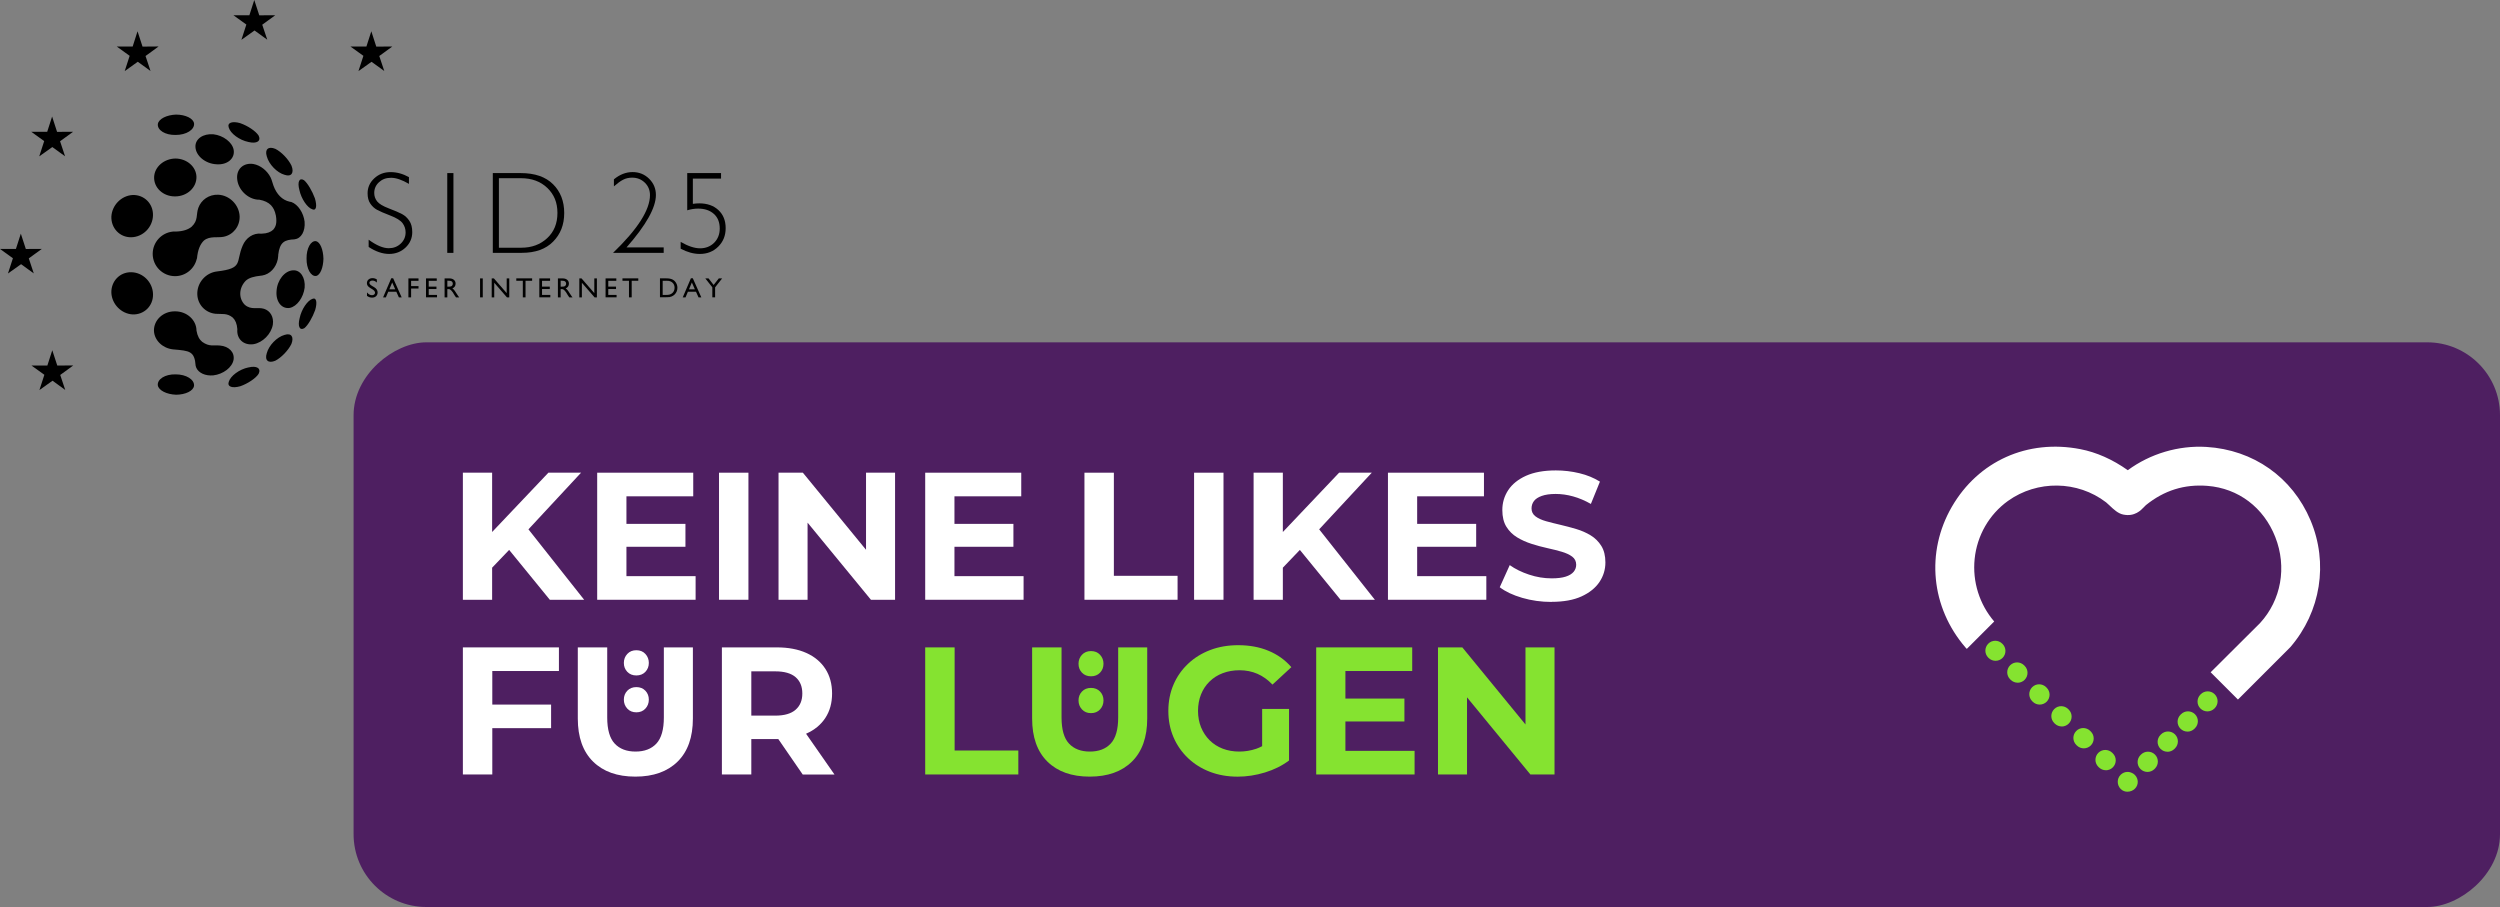 <?xml version="1.0" encoding="UTF-8"?>
<svg xmlns="http://www.w3.org/2000/svg" xmlns:xlink="http://www.w3.org/1999/xlink" id="Ebene_2" data-name="Ebene 2" viewBox="0 0 590.6 214.27">
  <rect x="0" y="0" width="590.6" height="214.27" fill="#808080" stroke="none"/>
  <defs>
    <style>
      .cls-1 {
        fill: #fff;
      }

      .cls-2 {
        fill: #85e330;
      }

      .cls-3 {
        clip-rule: evenodd;
        fill: none;
      }

      .cls-4 {
        fill: #4e1f61;
      }

      .cls-5 {
        clip-path: url(#clippath);
      }
    </style>
    <clipPath id="clippath">
      <path class="cls-3" d="M73.81,70.6c.95-.4,1.18.83.64,2.66-.6,1.7-1.7,3.6-2.54,4.26-1.08.65-1.64-.36-1.12-2.37.43-2.09,1.85-4.16,3.02-4.55M69.23,63.86c-1.95.09-3.75,2.29-3.9,4.9-.21,2.53,1.24,4.29,3.13,3.98,1.71-.35,3.22-2.46,3.51-4.78.2-2.35-.97-4.21-2.73-4.1M71.81,42.56c-1.07-.65-1.61.35-1.08,2.34.45,2.09,1.87,4.16,3.04,4.54.95.43,1.17-.77.62-2.59-.62-1.7-1.72-3.59-2.58-4.29M58.68,86.8c-2.16.45-4.24,2.02-4.64,3.41-.4,1.17.86,1.57,2.74,1.03,1.73-.6,3.66-1.87,4.32-2.93.63-1.27-.41-2-2.42-1.5M71.96,52.37c-.26-2.12-1.57-4.07-3.11-4.64,0,0,0,0,0-.01-.02,0-.04,0-.07-.01-.11-.04-.31-.07-.31-.05-1.82-.39-3.13-1.78-3.87-3.81-.27-.7-.34-1.25-.68-1.95-.8-1.58-2.38-2.86-4.08-3.16-2.31-.35-4.04,1.2-3.81,3.54.2,2.47,2.41,4.68,4.85,4.89.11,0,.23,0,.35,0,1.27.22,2.15.67,2.78,1.3.57.63.92,1.27,1.17,2.48.29,1.8-.04,2.63-.64,3.32-.57.54-1.42.89-2.69.93-.05,0-.09-.02-.13,0-1.91-.2-3.64.99-4.4,2.84-1.68,3.92.25,5.34-6.02,6.08h0s0,0,0,0c-2.69.3-4.77,2.66-4.69,5.39.07,2.49,1.95,4.4,4.34,4.62h0c1.53.12,2.68-.22,4.04.9.59.57.99,1.43,1.08,2.73-.22,2.34,1.52,3.89,3.83,3.55,2.17-.38,4.18-2.41,4.56-4.63.26-1.81-.61-3.26-2.09-3.73-1.51-.47-3.02.38-4.55-.96-1.48-1.5-1.42-3.99.26-5.69.78-.7,1.94-.99,3.52-1.17.11-.01.22-.02.33-.04,0,0,0,0,0,0,1.82-.29,3.29-1.85,3.7-3.87h0c.05-.25.08-.53.1-.79,0-.07,0-.16,0-.23.36-3.04,1.52-3.57,3.9-3.66t-.02-.02c1.56-.15,2.54-1.93,2.35-4.13ZM50.39,31.72c-2.4-.19-4.31,1.09-4.22,2.99.08,2.08,2.32,3.96,4.96,4.1,2.58.2,4.39-1.36,4.08-3.37-.31-1.83-2.46-3.45-4.81-3.72M41.49,88.44c-2.5-.06-4.36,1.15-4.21,2.58.19,1.21,2.09,2.15,4.31,2.23,2.22-.01,4.12-.91,4.25-2.13.11-1.44-1.83-2.69-4.35-2.68M30.98,64.31c-2.71-.04-4.78,2.18-4.67,4.9.14,2.66,2.35,4.91,5,5.07,2.71.11,4.9-1.99,4.84-4.76-.04-2.83-2.38-5.18-5.17-5.21M31.31,46.07c-2.64.15-4.85,2.4-5,5.08-.1,2.72,1.96,4.94,4.67,4.9,2.79-.03,5.12-2.38,5.16-5.21.06-2.77-2.13-4.88-4.84-4.77M56.78,29.1c-1.88-.54-3.15-.14-2.74,1.03.4,1.39,2.48,2.96,4.64,3.41,2.01.5,3.05-.24,2.42-1.5-.66-1.06-2.58-2.33-4.32-2.93M74.64,56.97c-1.21-.15-2.26,1.69-2.22,4.12-.03,2.4,1.03,4.26,2.24,4.1.99-.15,1.71-1.98,1.75-4.08-.05-2.14-.78-3.96-1.77-4.13M67.22,79.12c-1.79.49-3.72,2.47-4.2,4.33-.55,1.7.39,2.45,2.01,1.77,1.42-.72,3.08-2.45,3.81-3.96.65-1.65,0-2.68-1.62-2.14M65.06,35.17c-1.62-.68-2.57.07-2.03,1.78.5,1.88,2.42,3.86,4.21,4.35,1.62.55,2.29-.48,1.62-2.17-.72-1.52-2.38-3.25-3.8-3.96M51.99,81.63c-1.61-.15-2.51.33-4.21-.86-.65-.53-1.15-1.37-1.36-2.67-.02-2.5-2.26-4.56-5.07-4.55-2.84-.03-5.05,2.08-4.98,4.62.11,2.27,2.07,4.11,4.52,4.37h0c3.92.33,5.08.4,5.33,3.87,0,0,.11.4.15.47.55,1.23,2.13,1.96,4,1.8,2.36-.27,4.49-1.88,4.81-3.7.28-1.77-1.11-3.17-3.2-3.35M41.33,54.69c-.1,0-.19,0-.29,0-.08,0-.15,0-.22,0t.02.02c-2.68.26-4.76,2.51-4.77,5.25,0,2.91,2.36,5.27,5.27,5.28,2.54,0,4.65-1.79,5.16-4.17t.03.04c.18-2.13.79-3.46,1.64-4.28,1.38-1.15,3.28-.6,4.68-.9,2.24-.46,3.84-2.46,3.76-4.85-.13-2.7-2.38-4.96-5.08-5.08-2.16-.08-4,1.21-4.68,3.11-.58,1.61.04,2.92-1.59,4.46-.8.65-1.97,1.08-3.68,1.13-.08,0-.16,0-.25,0M41.43,37.45c-2.68.05-4.92,1.96-5.02,4.36-.1,2.53,2.12,4.62,4.96,4.59,2.84,0,5.1-2.1,5.04-4.64-.07-2.41-2.3-4.3-4.98-4.31M41.6,27.07c-2.22.08-4.12,1.01-4.31,2.23-.16,1.43,1.71,2.64,4.21,2.58,2.52.01,4.46-1.25,4.35-2.68-.13-1.22-2.03-2.12-4.25-2.13"></path>
    </clipPath>
  </defs>
  <g id="Logo_und_Grafik_DESKTOP_Kopie" data-name="Logo und Grafik DESKTOP Kopie">
    <g>
      <rect class="cls-4" x="270.36" y="-105.96" width="133.4" height="507.07" rx="17.21" ry="17.21" transform="translate(189.49 484.63) rotate(-90)"></rect>
      <polygon class="cls-1" points="129.89 141.69 138 141.69 124.84 125.05 137.27 111.67 129.55 111.67 116.26 125.68 116.26 111.67 109.35 111.67 109.35 141.69 116.26 141.69 116.26 134.11 120.28 129.91 129.89 141.69"></polygon>
      <polygon class="cls-1" points="147.99 136.11 147.99 129.17 161.93 129.17 161.93 123.76 147.99 123.76 147.99 117.25 163.77 117.25 163.77 111.67 141.08 111.67 141.08 141.69 164.33 141.69 164.33 136.11 147.99 136.11"></polygon>
      <path class="cls-1" d="M169.86,141.69v-30.02h6.95v30.02h-6.95Z"></path>
      <polygon class="cls-1" points="204.59 111.67 204.59 129.88 189.67 111.67 183.92 111.67 183.92 141.69 190.78 141.69 190.78 123.47 205.75 141.69 211.45 141.69 211.45 111.67 204.59 111.67"></polygon>
      <polygon class="cls-1" points="225.48 136.11 225.48 129.17 239.41 129.17 239.41 123.76 225.48 123.76 225.48 117.25 241.26 117.25 241.26 111.67 218.57 111.67 218.57 141.69 241.81 141.69 241.81 136.11 225.48 136.11"></polygon>
      <path class="cls-1" d="M256.19,141.69v-30.02h6.95v24.36h15.05v5.66h-22Z"></path>
      <path class="cls-1" d="M282.09,141.69v-30.02h6.95v30.02h-6.95Z"></path>
      <polygon class="cls-1" points="316.69 141.69 324.8 141.69 311.64 125.05 324.07 111.67 316.35 111.67 303.06 125.68 303.06 111.67 296.15 111.67 296.15 141.69 303.06 141.69 303.06 134.11 307.08 129.91 316.69 141.69"></polygon>
      <polygon class="cls-1" points="334.79 136.11 334.79 129.17 348.73 129.17 348.73 123.76 334.79 123.76 334.79 117.25 350.57 117.25 350.57 111.67 327.89 111.67 327.89 141.69 351.13 141.69 351.13 136.11 334.79 136.11"></polygon>
      <path class="cls-1" d="M366.52,142.2c-2.4,0-4.7-.32-6.9-.96-2.2-.64-3.97-1.48-5.32-2.51l2.36-5.23c1.29.92,2.81,1.67,4.57,2.25,1.76.59,3.54.88,5.34.88,1.37,0,2.48-.14,3.32-.41.84-.27,1.46-.65,1.87-1.14.4-.49.6-1.04.6-1.67,0-.8-.32-1.44-.94-1.91-.63-.47-1.46-.86-2.49-1.16-1.03-.3-2.17-.59-3.41-.86-1.24-.27-2.49-.61-3.73-1.01-1.24-.4-2.38-.91-3.41-1.54-1.03-.63-1.87-1.46-2.51-2.49-.64-1.03-.96-2.34-.96-3.95,0-1.71.46-3.28,1.39-4.7.93-1.41,2.33-2.54,4.2-3.39,1.87-.84,4.22-1.27,7.05-1.27,1.89,0,3.74.22,5.57.66,1.83.44,3.44,1.11,4.85,1.99l-2.14,5.27c-1.4-.8-2.8-1.39-4.2-1.78-1.4-.39-2.77-.58-4.12-.58s-2.44.16-3.3.47c-.86.31-1.47.72-1.84,1.22-.37.5-.56,1.08-.56,1.74,0,.77.31,1.39.94,1.87.63.47,1.46.85,2.49,1.14,1.03.29,2.17.57,3.41.86,1.24.29,2.49.62,3.73.99,1.24.37,2.38.87,3.41,1.5,1.03.63,1.87,1.46,2.51,2.49.64,1.03.96,2.33.96,3.9,0,1.69-.47,3.23-1.41,4.63-.94,1.4-2.35,2.53-4.22,3.39-1.87.86-4.24,1.29-7.1,1.29Z"></path>
      <polygon class="cls-1" points="132.04 158.52 132.04 152.94 109.35 152.94 109.35 182.96 116.3 182.96 116.3 172.02 130.19 172.02 130.19 166.45 116.3 166.45 116.3 158.52 132.04 158.52"></polygon>
      <path class="cls-1" d="M150.09,183.47c-4.26,0-7.59-1.19-9.99-3.56-2.4-2.37-3.6-5.76-3.6-10.16v-16.81h6.95v16.55c0,2.86.59,4.92,1.76,6.17,1.17,1.26,2.82,1.89,4.93,1.89s3.76-.63,4.93-1.89c1.17-1.26,1.76-3.32,1.76-6.17v-16.55h6.86v16.81c0,4.4-1.2,7.79-3.6,10.16-2.4,2.37-5.73,3.56-9.99,3.56Z"></path>
      <path class="cls-1" d="M197.13,182.96l-6.71-9.63s.04-.01.06-.02c1.94-.86,3.44-2.09,4.5-3.71,1.06-1.61,1.59-3.54,1.59-5.77s-.53-4.2-1.59-5.83c-1.06-1.63-2.56-2.88-4.5-3.75-1.94-.87-4.26-1.31-6.95-1.31h-12.99v30.02h6.95v-8.36h6.05c.11,0,.21-.01.32-.01l5.77,8.38h7.5ZM187.95,159.97c1.06.92,1.59,2.2,1.59,3.86s-.53,2.91-1.59,3.84c-1.06.93-2.66,1.39-4.8,1.39h-5.66v-10.46h5.66c2.14,0,3.74.46,4.8,1.37Z"></path>
      <path class="cls-2" d="M218.57,182.96v-30.02h6.95v24.36h15.05v5.66h-22Z"></path>
      <path class="cls-2" d="M257.42,183.47c-4.26,0-7.59-1.19-9.99-3.56-2.4-2.37-3.6-5.76-3.6-10.16v-16.81h6.95v16.55c0,2.86.59,4.92,1.76,6.17,1.17,1.26,2.82,1.89,4.93,1.89s3.76-.63,4.93-1.89c1.17-1.26,1.76-3.32,1.76-6.17v-16.55h6.86v16.81c0,4.4-1.2,7.79-3.6,10.16-2.4,2.37-5.73,3.56-9.99,3.56Z"></path>
      <path class="cls-2" d="M298.16,176.28c-.46.24-.92.45-1.39.61-1.3.44-2.64.66-4.01.66s-2.74-.23-3.92-.69c-1.19-.46-2.22-1.12-3.09-1.99-.87-.87-1.54-1.89-2.02-3.07-.47-1.17-.71-2.46-.71-3.86s.24-2.73.71-3.9c.47-1.17,1.14-2.19,2.02-3.04.87-.86,1.91-1.52,3.11-1.97,1.2-.46,2.53-.69,3.99-.69s2.92.28,4.2.84c1.29.56,2.47,1.41,3.56,2.55l4.46-4.12c-1.46-1.69-3.25-2.97-5.38-3.86-2.13-.89-4.52-1.33-7.18-1.33-2.4,0-4.6.38-6.6,1.14-2,.76-3.75,1.84-5.23,3.24-1.49,1.4-2.64,3.04-3.45,4.93-.81,1.89-1.22,3.96-1.22,6.22s.41,4.33,1.22,6.22c.81,1.89,1.96,3.53,3.43,4.93,1.47,1.4,3.2,2.48,5.19,3.24,1.99.76,4.17,1.14,6.54,1.14,2.14,0,4.29-.33,6.45-.99,2.16-.66,4.05-1.6,5.68-2.83v-12.18h-6.35v8.8Z"></path>
      <polygon class="cls-2" points="317.84 177.38 317.84 170.44 331.78 170.44 331.78 165.03 317.84 165.03 317.84 158.52 333.62 158.52 333.62 152.94 310.94 152.94 310.94 182.96 334.18 182.96 334.18 177.38 317.84 177.38"></polygon>
      <polygon class="cls-2" points="360.38 152.94 360.38 171.15 345.46 152.94 339.71 152.94 339.71 182.96 346.57 182.96 346.57 164.74 361.54 182.96 367.24 182.96 367.24 152.94 360.38 152.94"></polygon>
      <path class="cls-1" d="M153.28,165.28c0,.83-.27,1.54-.81,2.12-.54.59-1.26.88-2.14.88s-1.6-.29-2.14-.88c-.54-.59-.81-1.29-.81-2.12,0-.83.27-1.53.81-2.1s1.26-.86,2.14-.86,1.6.29,2.14.86.81,1.27.81,2.1ZM153.28,156.61c0,.83-.27,1.53-.81,2.1s-1.26.86-2.14.86-1.6-.29-2.14-.86-.81-1.27-.81-2.1c0-.83.27-1.54.81-2.12.54-.59,1.26-.88,2.14-.88s1.6.29,2.14.88c.54.59.81,1.29.81,2.12Z"></path>
      <path class="cls-2" d="M260.69,165.47c0,.83-.27,1.54-.81,2.12-.54.59-1.26.88-2.14.88s-1.6-.29-2.14-.88c-.54-.59-.81-1.29-.81-2.12,0-.83.27-1.53.81-2.1s1.26-.86,2.14-.86,1.6.29,2.14.86c.54.57.81,1.27.81,2.1ZM260.69,156.81c0,.83-.27,1.53-.81,2.1s-1.26.86-2.14.86-1.6-.29-2.14-.86-.81-1.27-.81-2.1c0-.83.27-1.54.81-2.12.54-.59,1.26-.88,2.14-.88s1.6.29,2.14.88c.54.59.81,1.29.81,2.12Z"></path>
      <path class="cls-1" d="M522.23,158.83l11.68-11.63c5-5.45,6.39-13.22,3.61-20.31-2.74-7.01-8.74-11.54-16.05-12.11-5.44-.42-10.19,1.06-14.52,4.55-.17.14-.31.3-.45.45-.72.76-2.21,2.34-4.9,1.78-1.25-.25-2.27-1.22-3.34-2.24-.27-.26-.52-.5-.72-.65-6.73-5.16-16.26-5.29-23.18-.33-4.44,3.19-7.31,8.18-7.87,13.69-.55,5.39,1.14,10.73,4.62,14.79l-6.47,6.47-.17-.17-.14-.15c-8.17-9.48-9.43-22.53-3.22-33.26,6.26-10.8,17.87-16.01,30.32-13.61,3.84.74,7.62,2.42,11.24,4.98,5.32-3.91,11.98-5.89,18.56-5.5,11.11.67,20.3,7.15,24.6,17.32,4.27,10.12,2.45,21.61-4.76,29.98l-12.38,12.38-6.45-6.45Z"></path>
      <path class="cls-2" d="M471.43,156.11c-.59,0-1.18-.22-1.64-.67l-.07-.07c-.92-.9-.93-2.38-.02-3.3.9-.92,2.38-.93,3.3-.02l.07.07c.92.9.93,2.38.02,3.3-.46.46-1.06.69-1.66.69Z"></path>
      <path class="cls-2" d="M497.49,181.96c-.6,0-1.19-.23-1.65-.68l-.13-.13c-.91-.91-.91-2.38,0-3.3.91-.91,2.38-.91,3.3,0l.13.13c.91.91.91,2.38,0,3.3-.46.46-1.05.69-1.65.69ZM492.28,176.79c-.59,0-1.18-.22-1.64-.67l-.13-.13c-.92-.9-.93-2.38-.02-3.3.9-.92,2.38-.93,3.3-.02l.13.13c.92.9.93,2.38.02,3.3-.46.46-1.06.69-1.66.69ZM487.07,171.62c-.6,0-1.19-.23-1.65-.68l-.13-.13c-.91-.91-.91-2.38,0-3.3.91-.91,2.38-.91,3.3,0l.13.13c.91.91.91,2.38,0,3.3-.46.46-1.05.69-1.65.69ZM481.86,166.45c-.59,0-1.19-.22-1.64-.67l-.13-.13c-.92-.91-.92-2.38-.02-3.3.9-.92,2.38-.92,3.3-.02l.13.13c.92.91.92,2.38.02,3.3-.46.46-1.06.69-1.66.69ZM476.65,161.28c-.6,0-1.19-.23-1.65-.68l-.13-.13c-.91-.91-.91-2.38,0-3.3.91-.91,2.38-.91,3.3,0l.13.13c.91.91.91,2.38,0,3.3-.46.46-1.05.69-1.65.69Z"></path>
      <path class="cls-2" d="M502.61,187.04c-.59,0-1.17-.21-1.61-.65-.91-.91-.95-2.42-.04-3.33.68-.69,1.67-.88,2.51-.54.32.11.61.29.86.54.91.91.94,2.36.02,3.26-.47.47-1.11.71-1.74.71Z"></path>
      <path class="cls-2" d="M507.32,182.36c-.59,0-1.18-.22-1.64-.67-.92-.91-.92-2.38-.02-3.3l.12-.12c.91-.92,2.38-.92,3.3-.02.92.91.92,2.38.02,3.3l-.12.12c-.46.46-1.06.69-1.66.69ZM512.04,177.59c-.6,0-1.19-.23-1.64-.68-.91-.91-.92-2.38,0-3.3l.12-.12c.91-.91,2.38-.91,3.3,0,.91.91.92,2.38,0,3.3l-.12.12c-.46.46-1.05.69-1.65.69ZM516.76,172.83c-.6,0-1.19-.23-1.64-.68-.91-.91-.92-2.38,0-3.3l.12-.12c.91-.91,2.38-.91,3.3,0,.91.91.92,2.38,0,3.3l-.12.12c-.46.46-1.05.69-1.65.69Z"></path>
      <path class="cls-2" d="M521.48,168.06c-.59,0-1.18-.22-1.64-.67-.92-.9-.93-2.38-.02-3.3l.07-.07c.9-.92,2.38-.93,3.3-.02.92.9.93,2.38.02,3.3l-.07.07c-.46.46-1.06.69-1.66.69Z"></path>
    </g>
    <g>
      <g class="cls-5">
        <polygon points="-7.32 73.73 61.99 107.16 92.38 41.47 23.07 8.05 -7.32 73.73"></polygon>
      </g>
      <polygon points="60.07 0 61.25 3.62 65.03 3.6 61.95 5.84 63.14 9.38 60.13 7.2 57.03 9.41 58.2 5.8 55.15 3.61 58.91 3.61 60.07 0"></polygon>
      <polygon points="12.31 27.53 13.48 31.15 17.27 31.13 14.19 33.37 15.37 36.92 12.36 34.74 9.27 36.94 10.44 33.33 7.39 31.14 11.15 31.14 12.31 27.53"></polygon>
      <polygon points="4.92 55.2 6.1 58.82 9.88 58.8 6.8 61.04 7.98 64.59 4.98 62.41 1.88 64.61 3.05 61.01 0 58.81 3.76 58.81 4.92 55.2"></polygon>
      <polygon points="12.35 82.74 13.53 86.36 17.31 86.33 14.23 88.58 15.41 92.12 12.41 89.94 9.31 92.15 10.48 88.54 7.43 86.35 11.19 86.35 12.35 82.74"></polygon>
      <polygon points="87.72 7.39 88.89 11.01 92.68 10.99 89.6 13.23 90.78 16.77 87.77 14.6 84.68 16.8 85.85 13.19 82.8 11 86.56 11 87.72 7.39"></polygon>
      <polygon points="32.49 7.39 33.67 11.01 37.46 10.98 34.38 13.23 35.56 16.77 32.55 14.59 29.46 16.8 30.63 13.19 27.58 10.99 31.34 11 32.49 7.39"></polygon>
      <g>
        <path d="M96.61,41.83v1.61c-1.64-.96-3.04-1.44-4.22-1.44s-2.08.34-2.84,1.03c-.76.69-1.14,1.54-1.14,2.56,0,.73.22,1.38.67,1.97.45.58,1.39,1.15,2.82,1.69s2.47.99,3.13,1.35c.66.36,1.21.88,1.67,1.56.46.68.69,1.57.69,2.66,0,1.45-.53,2.67-1.59,3.67-1.06,1-2.36,1.5-3.88,1.5s-3.17-.55-4.83-1.65v-1.71c1.83,1.34,3.41,2.01,4.75,2.01,1.11,0,2.06-.36,2.83-1.09s1.15-1.61,1.15-2.66c0-.8-.24-1.52-.72-2.17-.48-.64-1.44-1.24-2.9-1.8s-2.5-1.01-3.12-1.35c-.63-.34-1.16-.83-1.59-1.46-.44-.63-.65-1.45-.65-2.45,0-1.38.53-2.56,1.59-3.54s2.34-1.46,3.83-1.46,2.92.4,4.36,1.19Z"></path>
        <path d="M107.12,40.89v18.85h-1.46v-18.85h1.46Z"></path>
        <path d="M116.41,40.89h6.6c3.34,0,5.88.88,7.64,2.63,1.76,1.75,2.64,4.02,2.64,6.8s-.87,4.98-2.61,6.75c-1.74,1.78-4.21,2.66-7.41,2.66h-6.85v-18.85ZM117.86,42.1v16.42h5.31c2.44,0,4.47-.75,6.09-2.25,1.62-1.5,2.43-3.48,2.43-5.96s-.8-4.39-2.4-5.92c-1.6-1.53-3.67-2.29-6.22-2.29h-5.22Z"></path>
        <path d="M145.03,44.02v-1.66c1.39-1.14,2.86-1.71,4.4-1.71s2.84.52,3.91,1.57c1.07,1.05,1.61,2.33,1.61,3.84,0,2.99-2.31,7.12-6.93,12.38h8.77v1.3h-11.97c5.82-5.6,8.73-10.15,8.73-13.65,0-1.16-.4-2.14-1.21-2.93s-1.81-1.19-3.01-1.19c-.79,0-1.5.16-2.13.49-.63.32-1.35.85-2.16,1.56Z"></path>
        <path d="M170.34,40.89v1.31h-6.66v5.96c.51-.08,1.02-.12,1.51-.12,1.88,0,3.39.53,4.53,1.59,1.14,1.06,1.71,2.48,1.71,4.26s-.58,3.2-1.74,4.36-2.61,1.74-4.36,1.74c-1.46,0-2.97-.41-4.53-1.24v-1.61c1.75,1.02,3.28,1.52,4.59,1.52s2.46-.44,3.33-1.32c.87-.88,1.31-2,1.31-3.35,0-1.47-.46-2.63-1.39-3.46s-2.16-1.25-3.7-1.25c-.84,0-1.7.13-2.59.4v-8.8h7.99Z"></path>
      </g>
      <g>
        <path d="M88.01,68.37l-.49-.3c-.31-.19-.52-.37-.65-.55-.13-.18-.19-.39-.19-.62,0-.35.12-.64.37-.86s.56-.33.95-.33.72.1,1.03.31v.73c-.32-.31-.67-.47-1.04-.47-.21,0-.38.05-.52.15s-.2.22-.2.37c0,.13.05.26.15.38.1.12.26.24.48.37l.49.29c.55.33.82.74.82,1.25,0,.36-.12.65-.36.88-.24.22-.55.34-.94.34-.44,0-.85-.14-1.21-.41v-.82c.35.44.75.66,1.2.66.2,0,.37-.06.5-.17.13-.11.2-.25.2-.42,0-.27-.2-.53-.59-.78Z"></path>
        <path d="M92.43,65.74h.45l2.01,4.51h-.66l-.6-1.33h-1.91l-.56,1.33h-.66l1.93-4.51ZM93.37,68.35l-.72-1.62-.67,1.62h1.39Z"></path>
        <path d="M96.48,65.77h2.39v.57h-1.75v1.25h1.75v.57h-1.75v2.09h-.64v-4.48Z"></path>
        <path d="M100.64,65.77h2.54v.57h-1.9v1.37h1.83v.57h-1.83v1.39h1.96v.57h-2.6v-4.48Z"></path>
        <path d="M105.03,70.25v-4.48h1.12c.45,0,.81.11,1.08.34s.4.53.4.91c0,.26-.07.49-.2.68-.13.19-.32.33-.56.43.14.09.28.22.42.39.14.16.33.45.58.85.16.25.28.45.38.57l.24.32h-.76l-.2-.3s-.02-.03-.04-.05l-.12-.18-.2-.33-.21-.35c-.13-.18-.25-.33-.36-.44-.11-.11-.21-.19-.3-.24-.09-.05-.24-.07-.45-.07h-.17v1.95h-.64ZM105.87,66.31h-.19v1.41h.24c.33,0,.55-.03.67-.08s.21-.14.28-.25.1-.24.1-.38-.04-.27-.11-.38c-.07-.11-.18-.2-.32-.24-.14-.05-.36-.07-.68-.07Z"></path>
        <path d="M113.41,65.77h.64v4.48h-.64v-4.48Z"></path>
        <path d="M119.7,65.77h.61v4.48h-.55l-3-3.45v3.45h-.6v-4.48h.52l3.02,3.48v-3.48Z"></path>
        <path d="M121.97,65.76h3.74v.57h-1.56v3.92h-.64v-3.92h-1.54v-.57Z"></path>
        <path d="M127.41,65.77h2.54v.57h-1.9v1.37h1.83v.57h-1.83v1.39h1.96v.57h-2.6v-4.48Z"></path>
        <path d="M131.8,70.25v-4.48h1.12c.45,0,.81.11,1.08.34s.4.53.4.91c0,.26-.07.49-.2.68-.13.19-.32.33-.56.43.14.09.28.22.42.39.14.16.33.45.58.85.16.25.28.45.38.57l.24.32h-.76l-.2-.3s-.02-.03-.04-.05l-.12-.18-.2-.33-.21-.35c-.13-.18-.25-.33-.36-.44-.11-.11-.21-.19-.3-.24-.09-.05-.24-.07-.45-.07h-.17v1.95h-.64ZM132.64,66.31h-.19v1.41h.24c.33,0,.55-.03.67-.08s.21-.14.28-.25.1-.24.1-.38-.04-.27-.11-.38c-.07-.11-.18-.2-.32-.24-.14-.05-.36-.07-.68-.07Z"></path>
        <path d="M140.4,65.77h.61v4.48h-.55l-3-3.45v3.45h-.6v-4.48h.52l3.02,3.48v-3.48Z"></path>
        <path d="M143.06,65.77h2.54v.57h-1.9v1.37h1.83v.57h-1.83v1.39h1.96v.57h-2.6v-4.48Z"></path>
        <path d="M147.05,65.76h3.74v.57h-1.56v3.92h-.64v-3.92h-1.54v-.57Z"></path>
        <path d="M155.91,70.24v-4.48h1.51c.61,0,1.09.09,1.45.27s.64.45.85.81c.21.35.31.74.31,1.16,0,.3-.06.59-.17.86-.12.27-.28.51-.49.72-.22.21-.47.37-.76.48-.17.07-.32.11-.47.13-.14.02-.41.03-.81.03h-1.42ZM157.35,66.34h-.8v3.33h.82c.32,0,.57-.02.75-.07s.33-.1.44-.17.23-.15.33-.25c.32-.32.47-.73.47-1.22s-.16-.87-.49-1.18c-.12-.11-.26-.21-.41-.28-.15-.07-.3-.12-.44-.14-.14-.02-.36-.04-.67-.04Z"></path>
        <path d="M163.22,65.74h.45l2.01,4.51h-.66l-.6-1.33h-1.91l-.56,1.33h-.66l1.93-4.51ZM164.16,68.35l-.72-1.62-.67,1.62h1.39Z"></path>
        <path d="M169.82,65.77h.78l-1.66,2.11v2.37h-.66v-2.37l-1.66-2.11h.77l1.2,1.55,1.22-1.55Z"></path>
      </g>
    </g>
  </g>
</svg>
